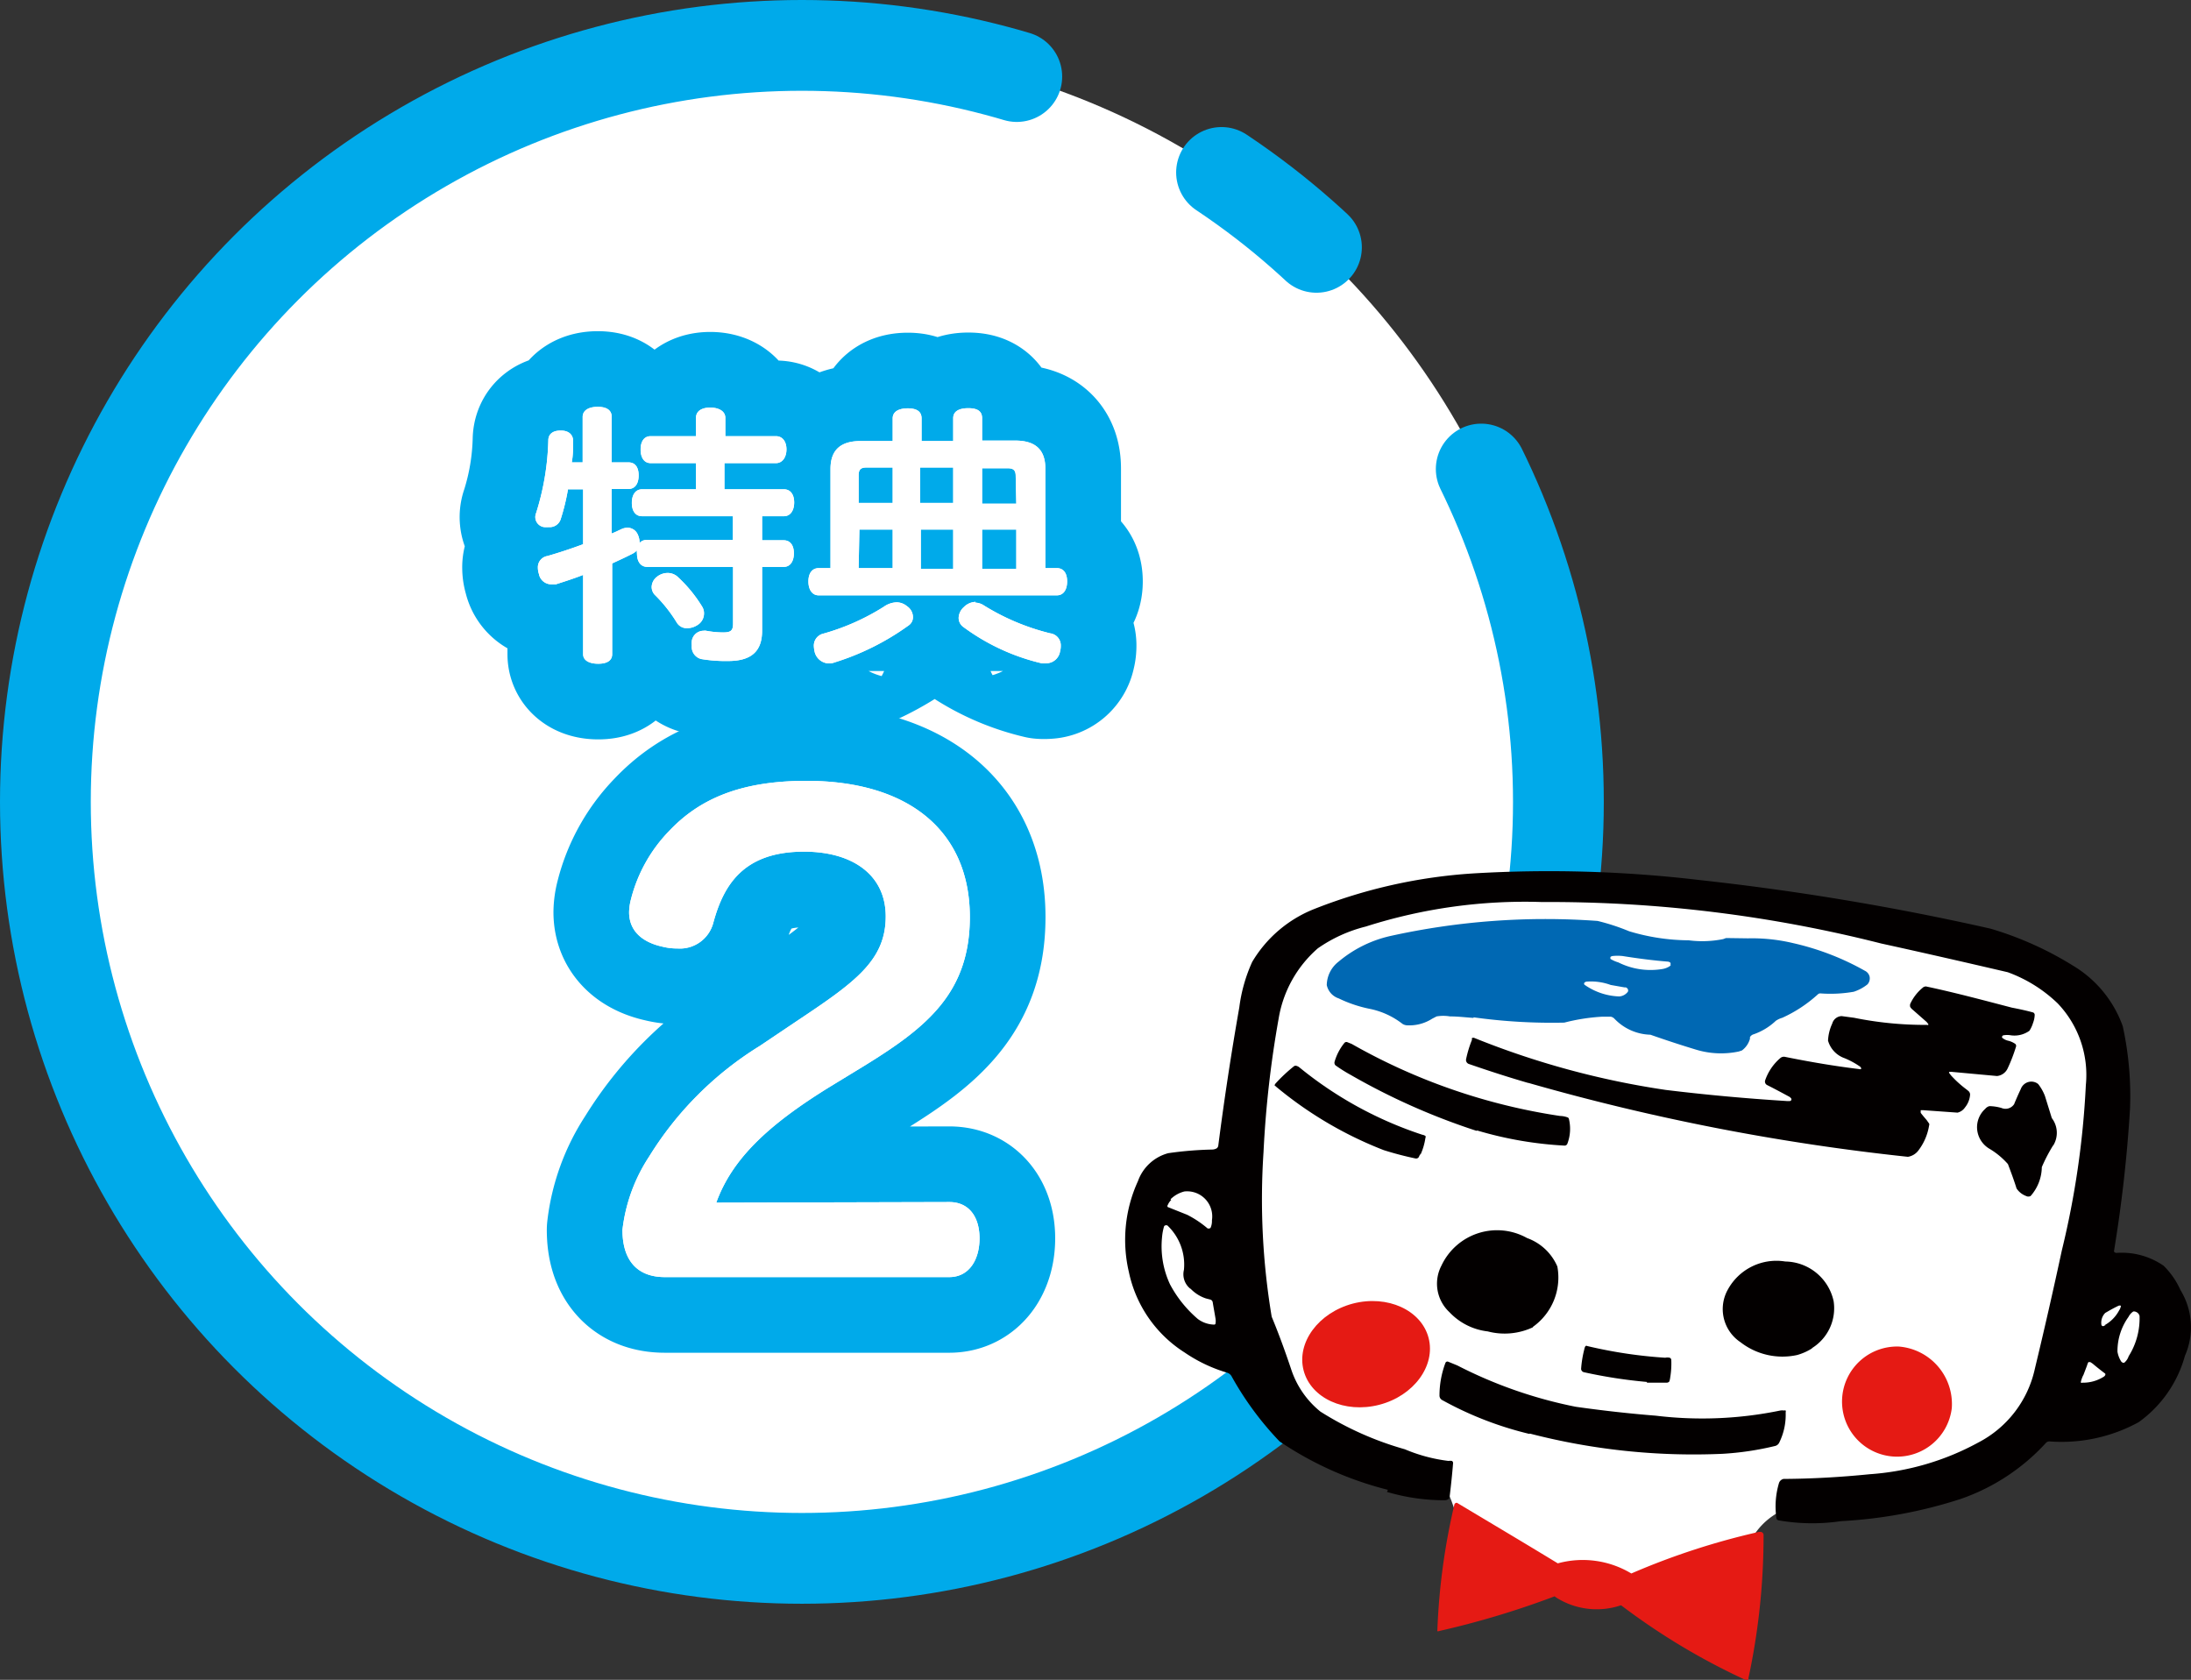 <svg xmlns="http://www.w3.org/2000/svg" width="144.81" height="111.03" viewBox="0 0 144.81 111.03">
  <rect x="0" y="0" width="144.81" height="111.03" fill="#333333" stroke="none"/>
  <defs>
    <style>
      .cls-1, .cls-2, .cls-7 {
        fill: #fff;
      }

      .cls-1, .cls-6 {
        stroke: #00aaea;
        stroke-linecap: round;
      }

      .cls-1 {
        stroke-miterlimit: 10;
        stroke-width: 6px;
        stroke-dasharray: 250.02 15 8 18.36 0 0;
      }

      .cls-2, .cls-3, .cls-4, .cls-5 {
        fill-rule: evenodd;
      }

      .cls-3 {
        fill: #e51a14;
      }

      .cls-4 {
        fill: #030000;
      }

      .cls-5 {
        fill: #0068b3;
      }

      .cls-6 {
        fill: none;
        stroke-linejoin: round;
        stroke-width: 10px;
      }
    </style>
  </defs>
  <g id="レイヤー_2" data-name="レイヤー 2">
    <g id="work">
      <circle class="cls-1" cx="53" cy="53" r="50"/>
      <g>
        <path class="cls-2" d="M96.57,101.16c-.77-2.46-.77-2.46-1.37-3.09-.29-.31-.82-.3-1.56-.57l-4.77-1.73a8.57,8.57,0,0,1-1.6-1c-.41-.28-.73-.58-1.49-1.06a8.54,8.54,0,0,1-1.2-1.27c-.37-.39-.62-.85-1.19-1.58A4.76,4.76,0,0,0,82,89.53a11,11,0,0,0-1.65-.6,12.2,12.2,0,0,1-1.53-.66c-.45-.23-.56-.73-1.16-1.67l-1.18-1.88a9.83,9.83,0,0,1-.71-2c-.15-.46,0-.92.23-1.78.6-2.47.82-2.55,4.23-3.65.52-.17.85-.63,1.22-1.63l.67-1.84a11.91,11.91,0,0,0,.17-1.91,7.36,7.36,0,0,1,.11-1.72,31.47,31.47,0,0,1,2.41-6.6c.2-.42.48-.76,1.54-1.1.48-.16.72-.57,1.3-1.29.35-.44,1.06-.35,2-.72,5.92-2.29,45.56-2.32,48.92,7.63a14.29,14.29,0,0,1-.51,9.68L136.93,81a4.19,4.19,0,0,0,.72,2c.24.37.79.39,1.53.66,2.92,1.06,5.9,11.63-3.57,10.64-.56-.06-1.05.34-2.21,1-.47.25-.76.66-1.61,1.28-2.85,2.09-2.23,1.17-5.81,2.56a8.2,8.2,0,0,1-2.23.12c-.47,0-.89-.12-1.82-.14-2.89-.08-5.52.62-6.54,3.43-1.5,4.13-10.9,1.37-13.28,1.4a9.24,9.24,0,0,1-5.54-2.75Z"/>
        <path class="cls-3" d="M102.84,105.58l0,0a5,5,0,0,0,4.3.52,44.28,44.28,0,0,0,8.17,4.91.19.19,0,0,0,.25,0,.25.25,0,0,0,0-.09,44.92,44.92,0,0,0,1-9.47.21.21,0,0,0-.23-.2h-.07a47.56,47.56,0,0,0-8.44,2.75h0a6.23,6.23,0,0,0-4.86-.67c-2.33-1.42-4.31-2.59-6.66-4a.16.16,0,0,0-.18.13h0A43.36,43.36,0,0,0,95,107.74v0a.17.17,0,0,0,0,.07s0,0,0,0a.1.1,0,0,0,.09,0h0a57.74,57.74,0,0,0,7.66-2.3Z"/>
        <path class="cls-4" d="M78.65,85.16a1.22,1.22,0,0,1-.4-1.23A3.56,3.56,0,0,0,77.16,81,.19.19,0,0,0,77,81a.11.11,0,0,0-.07.08,3.6,3.6,0,0,0-.13.73,5.93,5.93,0,0,0,.53,3.08,7.84,7.84,0,0,0,1.84,2.29,1.87,1.87,0,0,0,1.07.37.09.09,0,0,0,.1-.09,1,1,0,0,0,0-.29c-.06-.37-.13-.74-.19-1.11a.23.23,0,0,0-.14-.16l-.31-.08a2.5,2.5,0,0,1-1-.63Zm-1.24-5.85a1,1,0,0,0-.23.34.1.1,0,0,0,0,.13l1.28.51a6.76,6.76,0,0,1,1.35.9.2.2,0,0,0,.13,0s.06,0,.08-.06a1.09,1.09,0,0,0,.08-.47,1.66,1.66,0,0,0-1.82-1.91,2,2,0,0,0-.92.52Zm60.26,11.62a2.2,2.2,0,0,0-.13.36.17.17,0,0,0,0,.1.1.1,0,0,0,.09,0,2.55,2.55,0,0,0,1.42-.4.28.28,0,0,0,.09-.1.12.12,0,0,0,0-.1l0,0c-.28-.21-.56-.43-.83-.66l-.15-.1h-.07a.1.1,0,0,0-.06,0,.85.85,0,0,0-.09.22l-.24.63ZM141,86.68a.92.92,0,0,0-.32.36,3.88,3.88,0,0,0-.73,2.3,1.72,1.72,0,0,0,.23.62.22.22,0,0,0,.11.1.13.13,0,0,0,.12,0,.94.94,0,0,0,.28-.42,4.7,4.7,0,0,0,.72-2.66.4.4,0,0,0-.08-.16.42.42,0,0,0-.27-.14l-.06,0Zm-1.94.93a2.41,2.41,0,0,0,1-1,.8.8,0,0,0,.11-.25.08.08,0,0,0,0-.06.08.08,0,0,0,0,0,.23.23,0,0,0-.14,0c-.3.14-.6.31-.89.48a.92.92,0,0,0-.25.79.11.11,0,0,0,.12.08.44.44,0,0,0,.16-.06Zm-47.39,11a13.37,13.37,0,0,0,3.82.55.45.45,0,0,0,.26-.09.31.31,0,0,0,.06-.13c.09-.75.17-1.5.23-2.25a.16.16,0,0,0-.08-.13.85.85,0,0,0-.23,0,10.67,10.67,0,0,1-2.88-.77,21.17,21.17,0,0,1-5.58-2.49,6,6,0,0,1-1.94-2.82c-.39-1.16-.81-2.32-1.28-3.45a47.17,47.17,0,0,1-.54-10.88,68.91,68.91,0,0,1,1-8.83,7.85,7.85,0,0,1,2.59-4.64,9.58,9.58,0,0,1,3.17-1.44,34.55,34.55,0,0,1,11.64-1.62,89.21,89.21,0,0,1,22.42,2.74c2.79.61,5.58,1.25,8.37,1.9A9.39,9.39,0,0,1,136,66.32a6.85,6.85,0,0,1,1.86,5.4,57.74,57.74,0,0,1-1.59,10.94q-.84,3.91-1.78,7.81a7.23,7.23,0,0,1-3.73,4.87,17.48,17.48,0,0,1-7.19,2.1c-1.89.19-3.79.3-5.69.31a.41.41,0,0,0-.31.3,5.42,5.42,0,0,0-.16,2.3.18.18,0,0,0,.15.14,13,13,0,0,0,4.13.05,30.86,30.86,0,0,0,7.91-1.47,13.72,13.72,0,0,0,5.64-3.72.32.32,0,0,1,.21-.08A10.61,10.61,0,0,0,141.35,94a8,8,0,0,0,3.06-4.39,4.69,4.69,0,0,0-.3-4.35,5.22,5.22,0,0,0-1.11-1.6,4.86,4.86,0,0,0-3.09-.85.21.21,0,0,1-.18-.07.15.15,0,0,1,0-.11,91.76,91.76,0,0,0,1.05-9.36,21.62,21.62,0,0,0-.48-5.44,7.67,7.67,0,0,0-3.28-4,22.33,22.33,0,0,0-5.46-2.45,172.09,172.09,0,0,0-19.29-3.22,84.51,84.51,0,0,0-14.92-.43,34.45,34.45,0,0,0-10.46,2.34,8.34,8.34,0,0,0-4.13,3.51,10.41,10.41,0,0,0-.85,3q-.8,4.55-1.39,9.14a.28.28,0,0,1-.09.17.62.62,0,0,1-.32.09,23.62,23.62,0,0,0-2.9.24,2.93,2.93,0,0,0-2,1.85,9.31,9.31,0,0,0-.6,6,8.32,8.32,0,0,0,3.68,5.32,10,10,0,0,0,2.82,1.34.52.52,0,0,1,.28.22,20.76,20.76,0,0,0,3.18,4.32,22.61,22.61,0,0,0,7.16,3.2Z"/>
        <path class="cls-4" d="M101.1,94.75a43.15,43.15,0,0,0,12.75,1.34,19.49,19.49,0,0,0,3.48-.52.41.41,0,0,0,.26-.21,4.14,4.14,0,0,0,.43-2,.22.22,0,0,0,0-.13.12.12,0,0,0-.1,0,.75.75,0,0,0-.26,0,25.5,25.5,0,0,1-8.22.34c-1.77-.14-3.54-.34-5.3-.59a29.78,29.78,0,0,1-7.82-2.73L95.71,90a.14.14,0,0,0-.18.09,6.12,6.12,0,0,0-.39,2.16.34.34,0,0,0,.2.3,22.93,22.93,0,0,0,5.76,2.23Z"/>
        <path class="cls-4" d="M108.85,91.39c.43,0,.86,0,1.29,0a.24.24,0,0,0,.19-.08,1.31,1.31,0,0,0,.06-.27,5.61,5.61,0,0,0,.07-1.16.16.16,0,0,0-.11-.14.7.7,0,0,0-.29,0,30.81,30.81,0,0,1-5.14-.77.12.12,0,0,0-.13,0,.58.58,0,0,0-.08.22,7.23,7.23,0,0,0-.21,1.29.24.24,0,0,0,.2.22,32.52,32.52,0,0,0,4.15.64Z"/>
        <path class="cls-4" d="M101.3,87.71a4,4,0,0,0,1.63-4,3.44,3.44,0,0,0-2-1.88,4.06,4.06,0,0,0-5.66,1.82,2.57,2.57,0,0,0,.53,3.08A4.12,4.12,0,0,0,98.33,88a4.4,4.4,0,0,0,3-.28Z"/>
        <path class="cls-4" d="M119.75,89.11A3.1,3.1,0,0,0,121.19,86,3.32,3.32,0,0,0,118,83.38a3.66,3.66,0,0,0-3.81,1.87,2.63,2.63,0,0,0,.84,3.46,4.52,4.52,0,0,0,3.75.85,3.67,3.67,0,0,0,1-.45Z"/>
        <path class="cls-4" d="M93.87,76.35a4.06,4.06,0,0,0,.34-1.14.13.13,0,0,0,0-.13A.54.54,0,0,0,94,75a25.33,25.33,0,0,1-8.13-4.46.44.44,0,0,0-.15-.08.2.2,0,0,0-.18,0,10.45,10.45,0,0,0-1.24,1.16.34.34,0,0,0-.06.12.08.08,0,0,0,0,0l0,0a25.58,25.58,0,0,0,7.22,4.28,21.6,21.6,0,0,0,2.1.55.22.22,0,0,0,.19-.06,1.11,1.11,0,0,0,.12-.27Z"/>
        <path class="cls-4" d="M97.63,74.72a24.81,24.81,0,0,0,5.79,1,.2.2,0,0,0,.17-.12,2.77,2.77,0,0,0,.1-1.66.14.14,0,0,0-.07-.08,1.49,1.49,0,0,0-.51-.1A39.71,39.71,0,0,1,89.34,69l-.3-.12a.17.17,0,0,0-.19.06,3.52,3.52,0,0,0-.65,1.26.26.26,0,0,0,.06.21,10.06,10.06,0,0,0,1,.63,43.88,43.88,0,0,0,8.32,3.7Z"/>
        <path class="cls-4" d="M101,71.57a147.69,147.69,0,0,0,25.1,4.89,1.08,1.08,0,0,0,.67-.39,3.68,3.68,0,0,0,.73-1.68.16.16,0,0,0,0-.13l-.17-.24c-.13-.15-.26-.3-.38-.46a.28.28,0,0,1,0-.12.06.06,0,0,1,0-.06l.19,0,2.24.16a.82.82,0,0,0,.49-.34,1.51,1.51,0,0,0,.34-.86.33.33,0,0,0-.08-.2c-.06-.06-.12-.1-.18-.15a7,7,0,0,1-1-.91l-.13-.17s0,0,0-.06a.1.1,0,0,1,.05,0,.55.55,0,0,1,.18,0l2.94.27a.87.87,0,0,0,.7-.5,10.72,10.72,0,0,0,.56-1.46.18.18,0,0,0-.05-.16,1.37,1.37,0,0,0-.46-.21.93.93,0,0,1-.41-.2.1.1,0,0,1,0-.09.11.11,0,0,1,.08-.07,1.4,1.4,0,0,1,.5,0,1.7,1.7,0,0,0,1.22-.3,2,2,0,0,0,.24-.52,1.62,1.62,0,0,0,.11-.54.18.18,0,0,0-.1-.15c-.47-.13-.94-.23-1.41-.32-1.88-.49-3.78-1-5.67-1.4a.32.32,0,0,0-.23.09,3,3,0,0,0-.82,1.07.41.41,0,0,0,0,.19.7.7,0,0,0,.18.2l.91.8.11.14s0,0,0,.05a.16.16,0,0,1-.1,0,23.49,23.49,0,0,1-4.81-.47l-.82-.11a.67.67,0,0,0-.62.49,3,3,0,0,0-.28,1.13,1.73,1.73,0,0,0,1.09,1.16,5.27,5.27,0,0,1,1,.54.22.22,0,0,1,.09.1.08.08,0,0,1,0,.08.2.2,0,0,1-.13,0c-1.65-.2-3.28-.48-4.91-.81a.36.36,0,0,0-.3.09,3.37,3.37,0,0,0-1,1.48.26.26,0,0,0,.12.29c.5.25,1,.52,1.5.79a.57.57,0,0,1,.11.11.12.12,0,0,1,0,.1.11.11,0,0,1-.07.06,1.31,1.31,0,0,1-.28,0q-4-.25-7.94-.73a55.26,55.26,0,0,1-12.64-3.43.2.2,0,0,0-.17,0,.16.16,0,0,0,0,.11A7.52,7.52,0,0,0,96.9,70a.28.28,0,0,0,.2.33c1.3.45,2.6.87,3.91,1.25Z"/>
        <path class="cls-5" d="M106.48,65.11a3.8,3.8,0,0,0-1.6-.23.25.25,0,0,0-.15.06.1.1,0,0,0,0,.15l0,0a4.22,4.22,0,0,0,2.29.77.78.78,0,0,0,.57-.31.2.2,0,0,0,0-.17.24.24,0,0,0-.14-.12l-.09,0-.91-.16Zm3.91-1.33a.14.14,0,0,0,0-.16.35.35,0,0,0-.14-.06c-1-.08-2-.21-3-.37a3.1,3.1,0,0,0-.68,0,.31.31,0,0,0-.13.06.09.09,0,0,0,0,.06.09.09,0,0,0,0,.07,2.17,2.17,0,0,0,.52.23,4.77,4.77,0,0,0,2.9.44,1.27,1.27,0,0,0,.5-.19l.09-.1Zm-13,3.46a37.42,37.42,0,0,0,6,.35,12.94,12.94,0,0,1,2.48-.39l.6,0a.47.47,0,0,1,.2.1l.09.09a3.4,3.4,0,0,0,2.32,1c1,.35,2,.68,3.06,1a5.69,5.69,0,0,0,2.78.11l.21-.07a1.44,1.44,0,0,0,.53-.77l0-.11a.41.41,0,0,1,.25-.19,4.08,4.08,0,0,0,1.46-.89,1.52,1.52,0,0,1,.43-.2,9,9,0,0,0,2.34-1.54.23.23,0,0,1,.19-.07,8.92,8.92,0,0,0,2.19-.11,2.87,2.87,0,0,0,.91-.49.6.6,0,0,0,.14-.5.58.58,0,0,0-.32-.4,17.49,17.49,0,0,0-4.72-1.82,11.75,11.75,0,0,0-3-.32L114.08,62l-.19.07a7,7,0,0,1-2.28.08,13.83,13.83,0,0,1-3.94-.6,14,14,0,0,0-2.08-.68,47.53,47.53,0,0,0-13.72,1,8.07,8.07,0,0,0-3.41,1.7,2,2,0,0,0-.77,1.54,1.19,1.19,0,0,0,.79.88,8.59,8.59,0,0,0,2,.68,5.19,5.19,0,0,1,2.21,1,.61.61,0,0,0,.33.1,2.8,2.8,0,0,0,1.64-.44l.29-.15a2.61,2.61,0,0,1,.88,0c.52,0,1,.06,1.56.1Z"/>
        <path class="cls-4" d="M135.7,75.72a1.6,1.6,0,0,0-.09-1.82l-.45-1.45a3,3,0,0,0-.45-.8.72.72,0,0,0-.66-.13.75.75,0,0,0-.49.46c-.16.34-.31.68-.44,1a.68.68,0,0,1-.84.25,3.09,3.09,0,0,0-.79-.12.53.53,0,0,0-.28.18,1.63,1.63,0,0,0-.53,1.4,1.66,1.66,0,0,0,.83,1.25,5.12,5.12,0,0,1,1.2,1c.2.53.4,1.06.57,1.61a1.3,1.3,0,0,0,.63.5.32.32,0,0,0,.3,0,2.94,2.94,0,0,0,.74-1.91,10.92,10.92,0,0,1,.75-1.44Z"/>
        <path class="cls-3" d="M89.42,86.16c-2.28.6-3.74,2.58-3.26,4.42s2.72,2.86,5,2.27,3.74-2.58,3.26-4.42-2.72-2.86-5-2.27Z"/>
        <path class="cls-3" d="M125.49,89A3.64,3.64,0,1,0,129,93.07,3.81,3.81,0,0,0,125.49,89Z"/>
      </g>
      <g>
        <g>
          <path class="cls-6" d="M42.79,37.47c-.45,0-.69-.36-.69-.88a.75.75,0,0,1,0-.21,1.27,1.27,0,0,1-.4.27c-.37.19-.81.39-1.24.59v6c0,.42-.34.63-.92.63s-1-.21-1-.63V38c-.61.24-1.24.44-1.8.62l-.29,0a.83.83,0,0,1-.83-.68,1.32,1.32,0,0,1-.07-.42.75.75,0,0,1,.63-.77c.7-.2,1.53-.47,2.36-.78V32.34h-1a14.25,14.25,0,0,1-.49,2,.76.76,0,0,1-.77.5,2.72,2.72,0,0,1-.31,0,.67.67,0,0,1-.54-.92,17.36,17.36,0,0,0,.81-4.81c0-.45.34-.65.79-.65h.06c.47,0,.79.25.79.69v0c0,.45,0,.94-.09,1.41h.72v-3c0-.44.4-.67,1-.67s.92.23.92.67v3h1.1c.45,0,.68.32.68.86s-.23.9-.68.9h-1.1v2.94c.24-.09.45-.2.65-.29a1,1,0,0,1,.4-.09.74.74,0,0,1,.68.47,1.2,1.2,0,0,1,.11.48v.06a.59.59,0,0,1,.47-.2h5.7V34.12h-6c-.45,0-.68-.36-.68-.88s.23-.9.68-.9H46V30.61H43c-.43,0-.66-.37-.66-.9s.23-.88.66-.88h3V27.62c0-.45.38-.68.94-.68s1,.23,1,.68v1.21h3.35c.43,0,.69.36.69.87s-.26.91-.69.91H47.88v1.73h3.93c.43,0,.68.34.68.87s-.25.91-.68.91H50.37v1.59h1.42c.45,0,.68.34.68.86s-.23.9-.68.9H50.37v4.22c0,1.4-.76,2-2.25,2a9.71,9.71,0,0,1-1.77-.13.83.83,0,0,1-.63-.88,1.45,1.45,0,0,1,0-.29.79.79,0,0,1,.79-.7.44.44,0,0,1,.16,0,6.16,6.16,0,0,0,1.12.11c.5,0,.66-.11.66-.58V37.47Zm3.62,2.63a.82.82,0,0,1,.12.45.89.89,0,0,1-.43.76,1.25,1.25,0,0,1-.67.21.77.77,0,0,1-.7-.37,9.51,9.51,0,0,0-1.46-1.84.77.77,0,0,1-.2-.5.88.88,0,0,1,.38-.71,1.14,1.14,0,0,1,.69-.23,1,1,0,0,1,.61.22A9.17,9.17,0,0,1,46.41,40.1Z"/>
          <path class="cls-6" d="M67.09,29.12c1.3,0,2,.56,2,1.85v6.58h.76c.43,0,.68.32.68.88s-.25.92-.68.92H54.11c-.43,0-.68-.38-.68-.92s.25-.88.68-.88h.78V31c0-1.29.7-1.85,2-1.85H59v-1.5c0-.43.38-.66,1-.66s.91.23.91.66v1.5H63V27.64c0-.45.38-.66,1-.66s.91.21.91.66v1.48ZM59.28,39.81a1.09,1.09,0,0,1,.67.26.87.87,0,0,1,.39.72.65.65,0,0,1-.29.55,16.89,16.89,0,0,1-4.88,2.44,1.07,1.07,0,0,1-.39.07,1,1,0,0,1-.92-.7,2,2,0,0,1-.07-.45.81.81,0,0,1,.63-.82,15.11,15.11,0,0,0,4-1.78A1.53,1.53,0,0,1,59.28,39.81Zm-2-8.91c-.36,0-.53.11-.53.51v1.83H59V30.9Zm-.53,6.65H59V35h-2.2Zm4.07-6.65v2.34H63V30.9ZM63,35H60.86v2.6H63Zm1.44,4.83a1.11,1.11,0,0,1,.61.2,15.14,15.14,0,0,0,4.36,1.83.8.8,0,0,1,.7.83,1.37,1.37,0,0,1-.05.38.93.93,0,0,1-.9.77,1.63,1.63,0,0,1-.31,0,14.14,14.14,0,0,1-5.22-2.43.74.74,0,0,1-.27-.58,1,1,0,0,1,.34-.7A1.15,1.15,0,0,1,64.48,39.78Zm2.69-8.37c0-.4-.17-.51-.54-.51H64.91v2.34h2.26ZM64.91,35v2.6h2.26V35Z"/>
          <path class="cls-6" d="M62.74,79.45c1.32,0,2,1,2,2.4s-.68,2.56-2,2.56H43.94c-1.84,0-2.8-1.12-2.8-3.12a11.11,11.11,0,0,1,1.76-4.84,22.4,22.4,0,0,1,7.32-7.32l2.44-1.64c3.84-2.56,5.88-4,5.88-6.92,0-2.72-2.16-4.28-5.4-4.28-4,0-5.32,2.2-6,4.72a2.28,2.28,0,0,1-2.36,1.68,4,4,0,0,1-1-.12c-1.28-.28-2.2-1-2.2-2.28a3.53,3.53,0,0,1,.12-.84,10,10,0,0,1,2.52-4.52c2-2.12,4.72-3.32,9.08-3.32,6.76,0,10.8,3.32,10.8,9,0,5-2.84,7.28-6.92,9.8l-2.36,1.44c-4.08,2.52-6.44,4.76-7.48,7.64Z"/>
        </g>
        <g>
          <path class="cls-7" d="M42.79,37.47c-.45,0-.69-.36-.69-.88a.75.75,0,0,1,0-.21,1.27,1.27,0,0,1-.4.27c-.37.19-.81.39-1.24.59v6c0,.42-.34.63-.92.63s-1-.21-1-.63V38c-.61.24-1.24.44-1.8.62l-.29,0a.83.83,0,0,1-.83-.68,1.32,1.32,0,0,1-.07-.42.75.75,0,0,1,.63-.77c.7-.2,1.53-.47,2.36-.78V32.34h-1a14.25,14.25,0,0,1-.49,2,.76.76,0,0,1-.77.5,2.72,2.72,0,0,1-.31,0,.67.67,0,0,1-.54-.92,17.36,17.36,0,0,0,.81-4.81c0-.45.34-.65.79-.65h.06c.47,0,.79.25.79.69v0c0,.45,0,.94-.09,1.41h.72v-3c0-.44.4-.67,1-.67s.92.23.92.67v3h1.1c.45,0,.68.32.68.86s-.23.9-.68.9h-1.1v2.94c.24-.09.45-.2.65-.29a1,1,0,0,1,.4-.09.74.74,0,0,1,.68.47,1.2,1.2,0,0,1,.11.48v.06a.59.59,0,0,1,.47-.2h5.7V34.12h-6c-.45,0-.68-.36-.68-.88s.23-.9.68-.9H46V30.61H43c-.43,0-.66-.37-.66-.9s.23-.88.66-.88h3V27.62c0-.45.38-.68.94-.68s1,.23,1,.68v1.21h3.35c.43,0,.69.36.69.87s-.26.91-.69.91H47.88v1.73h3.93c.43,0,.68.34.68.87s-.25.91-.68.91H50.37v1.59h1.42c.45,0,.68.34.68.86s-.23.9-.68.9H50.37v4.22c0,1.4-.76,2-2.25,2a9.71,9.71,0,0,1-1.77-.13.83.83,0,0,1-.63-.88,1.45,1.45,0,0,1,0-.29.79.79,0,0,1,.79-.7.44.44,0,0,1,.16,0,6.16,6.16,0,0,0,1.12.11c.5,0,.66-.11.66-.58V37.47Zm3.62,2.63a.82.82,0,0,1,.12.45.89.89,0,0,1-.43.76,1.25,1.25,0,0,1-.67.21.77.77,0,0,1-.7-.37,9.51,9.51,0,0,0-1.46-1.84.77.77,0,0,1-.2-.5.88.88,0,0,1,.38-.71,1.14,1.14,0,0,1,.69-.23,1,1,0,0,1,.61.22A9.17,9.17,0,0,1,46.41,40.1Z"/>
          <path class="cls-7" d="M67.09,29.12c1.3,0,2,.56,2,1.85v6.58h.76c.43,0,.68.32.68.88s-.25.92-.68.92H54.11c-.43,0-.68-.38-.68-.92s.25-.88.68-.88h.78V31c0-1.29.7-1.85,2-1.85H59v-1.5c0-.43.38-.66,1-.66s.91.23.91.66v1.5H63V27.64c0-.45.38-.66,1-.66s.91.21.91.66v1.48ZM59.28,39.81a1.09,1.09,0,0,1,.67.26.87.87,0,0,1,.39.72.65.65,0,0,1-.29.55,16.89,16.89,0,0,1-4.88,2.44,1.07,1.07,0,0,1-.39.07,1,1,0,0,1-.92-.7,2,2,0,0,1-.07-.45.81.81,0,0,1,.63-.82,15.11,15.11,0,0,0,4-1.78A1.53,1.53,0,0,1,59.28,39.81Zm-2-8.91c-.36,0-.53.11-.53.51v1.83H59V30.9Zm-.53,6.65H59V35h-2.2Zm4.07-6.65v2.34H63V30.9ZM63,35H60.86v2.6H63Zm1.44,4.83a1.11,1.11,0,0,1,.61.2,15.14,15.14,0,0,0,4.36,1.83.8.8,0,0,1,.7.83,1.37,1.37,0,0,1-.05.38.93.93,0,0,1-.9.77,1.63,1.63,0,0,1-.31,0,14.14,14.14,0,0,1-5.22-2.43.74.74,0,0,1-.27-.58,1,1,0,0,1,.34-.7A1.15,1.15,0,0,1,64.48,39.78Zm2.69-8.37c0-.4-.17-.51-.54-.51H64.91v2.34h2.26ZM64.91,35v2.6h2.26V35Z"/>
          <path class="cls-7" d="M62.74,79.45c1.32,0,2,1,2,2.4s-.68,2.56-2,2.56H43.94c-1.84,0-2.8-1.12-2.8-3.12a11.11,11.11,0,0,1,1.76-4.84,22.4,22.4,0,0,1,7.32-7.32l2.44-1.64c3.84-2.56,5.88-4,5.88-6.92,0-2.72-2.16-4.28-5.4-4.28-4,0-5.32,2.2-6,4.72a2.28,2.28,0,0,1-2.36,1.68,4,4,0,0,1-1-.12c-1.28-.28-2.2-1-2.2-2.28a3.53,3.53,0,0,1,.12-.84,10,10,0,0,1,2.52-4.52c2-2.12,4.72-3.32,9.08-3.32,6.76,0,10.8,3.32,10.8,9,0,5-2.84,7.28-6.92,9.8l-2.36,1.44c-4.08,2.52-6.44,4.76-7.48,7.64Z"/>
        </g>
        <g>
          <path class="cls-7" d="M42.79,37.47c-.45,0-.69-.36-.69-.88a.75.75,0,0,1,0-.21,1.27,1.27,0,0,1-.4.27c-.37.19-.81.39-1.24.59v6c0,.42-.34.63-.92.63s-1-.21-1-.63V38c-.61.24-1.24.44-1.8.62l-.29,0a.83.83,0,0,1-.83-.68,1.32,1.32,0,0,1-.07-.42.75.75,0,0,1,.63-.77c.7-.2,1.53-.47,2.36-.78V32.34h-1a14.25,14.25,0,0,1-.49,2,.76.76,0,0,1-.77.5,2.72,2.72,0,0,1-.31,0,.67.67,0,0,1-.54-.92,17.36,17.36,0,0,0,.81-4.81c0-.45.34-.65.79-.65h.06c.47,0,.79.25.79.69v0c0,.45,0,.94-.09,1.41h.72v-3c0-.44.4-.67,1-.67s.92.23.92.67v3h1.1c.45,0,.68.32.68.86s-.23.9-.68.9h-1.1v2.94c.24-.09.45-.2.65-.29a1,1,0,0,1,.4-.09.74.74,0,0,1,.68.47,1.2,1.2,0,0,1,.11.48v.06a.59.59,0,0,1,.47-.2h5.7V34.12h-6c-.45,0-.68-.36-.68-.88s.23-.9.68-.9H46V30.61H43c-.43,0-.66-.37-.66-.9s.23-.88.66-.88h3V27.62c0-.45.38-.68.94-.68s1,.23,1,.68v1.21h3.35c.43,0,.69.36.69.87s-.26.91-.69.91H47.88v1.73h3.93c.43,0,.68.34.68.87s-.25.91-.68.91H50.37v1.59h1.42c.45,0,.68.34.68.86s-.23.9-.68.9H50.37v4.22c0,1.4-.76,2-2.25,2a9.71,9.71,0,0,1-1.77-.13.83.83,0,0,1-.63-.88,1.45,1.45,0,0,1,0-.29.79.79,0,0,1,.79-.7.44.44,0,0,1,.16,0,6.16,6.16,0,0,0,1.12.11c.5,0,.66-.11.66-.58V37.47Zm3.62,2.63a.82.82,0,0,1,.12.45.89.89,0,0,1-.43.76,1.25,1.25,0,0,1-.67.21.77.77,0,0,1-.7-.37,9.51,9.51,0,0,0-1.46-1.84.77.77,0,0,1-.2-.5.88.88,0,0,1,.38-.71,1.14,1.14,0,0,1,.69-.23,1,1,0,0,1,.61.22A9.17,9.17,0,0,1,46.41,40.1Z"/>
          <path class="cls-7" d="M67.09,29.12c1.3,0,2,.56,2,1.85v6.58h.76c.43,0,.68.32.68.88s-.25.92-.68.92H54.11c-.43,0-.68-.38-.68-.92s.25-.88.68-.88h.78V31c0-1.29.7-1.85,2-1.85H59v-1.5c0-.43.38-.66,1-.66s.91.23.91.66v1.5H63V27.64c0-.45.38-.66,1-.66s.91.21.91.66v1.48ZM59.28,39.81a1.09,1.09,0,0,1,.67.26.87.87,0,0,1,.39.72.65.65,0,0,1-.29.55,16.89,16.89,0,0,1-4.88,2.44,1.07,1.07,0,0,1-.39.07,1,1,0,0,1-.92-.7,2,2,0,0,1-.07-.45.81.81,0,0,1,.63-.82,15.11,15.11,0,0,0,4-1.78A1.53,1.53,0,0,1,59.28,39.81Zm-2-8.91c-.36,0-.53.11-.53.51v1.83H59V30.9Zm-.53,6.65H59V35h-2.2Zm4.07-6.65v2.34H63V30.9ZM63,35H60.86v2.6H63Zm1.44,4.83a1.11,1.11,0,0,1,.61.2,15.14,15.14,0,0,0,4.36,1.83.8.8,0,0,1,.7.83,1.37,1.37,0,0,1-.05.38.93.93,0,0,1-.9.77,1.63,1.63,0,0,1-.31,0,14.14,14.14,0,0,1-5.22-2.43.74.74,0,0,1-.27-.58,1,1,0,0,1,.34-.7A1.15,1.15,0,0,1,64.48,39.78Zm2.69-8.37c0-.4-.17-.51-.54-.51H64.91v2.34h2.26ZM64.91,35v2.6h2.26V35Z"/>
          <path class="cls-7" d="M62.74,79.45c1.32,0,2,1,2,2.4s-.68,2.56-2,2.56H43.94c-1.84,0-2.8-1.12-2.8-3.12a11.11,11.11,0,0,1,1.76-4.84,22.4,22.4,0,0,1,7.32-7.32l2.44-1.64c3.84-2.56,5.88-4,5.88-6.92,0-2.72-2.16-4.28-5.4-4.28-4,0-5.32,2.2-6,4.72a2.28,2.28,0,0,1-2.36,1.68,4,4,0,0,1-1-.12c-1.28-.28-2.2-1-2.2-2.28a3.53,3.53,0,0,1,.12-.84,10,10,0,0,1,2.52-4.52c2-2.12,4.72-3.32,9.08-3.32,6.76,0,10.8,3.32,10.8,9,0,5-2.84,7.28-6.92,9.8l-2.36,1.44c-4.08,2.52-6.44,4.76-7.48,7.64Z"/>
        </g>
      </g>
    </g>
  </g>
</svg>

